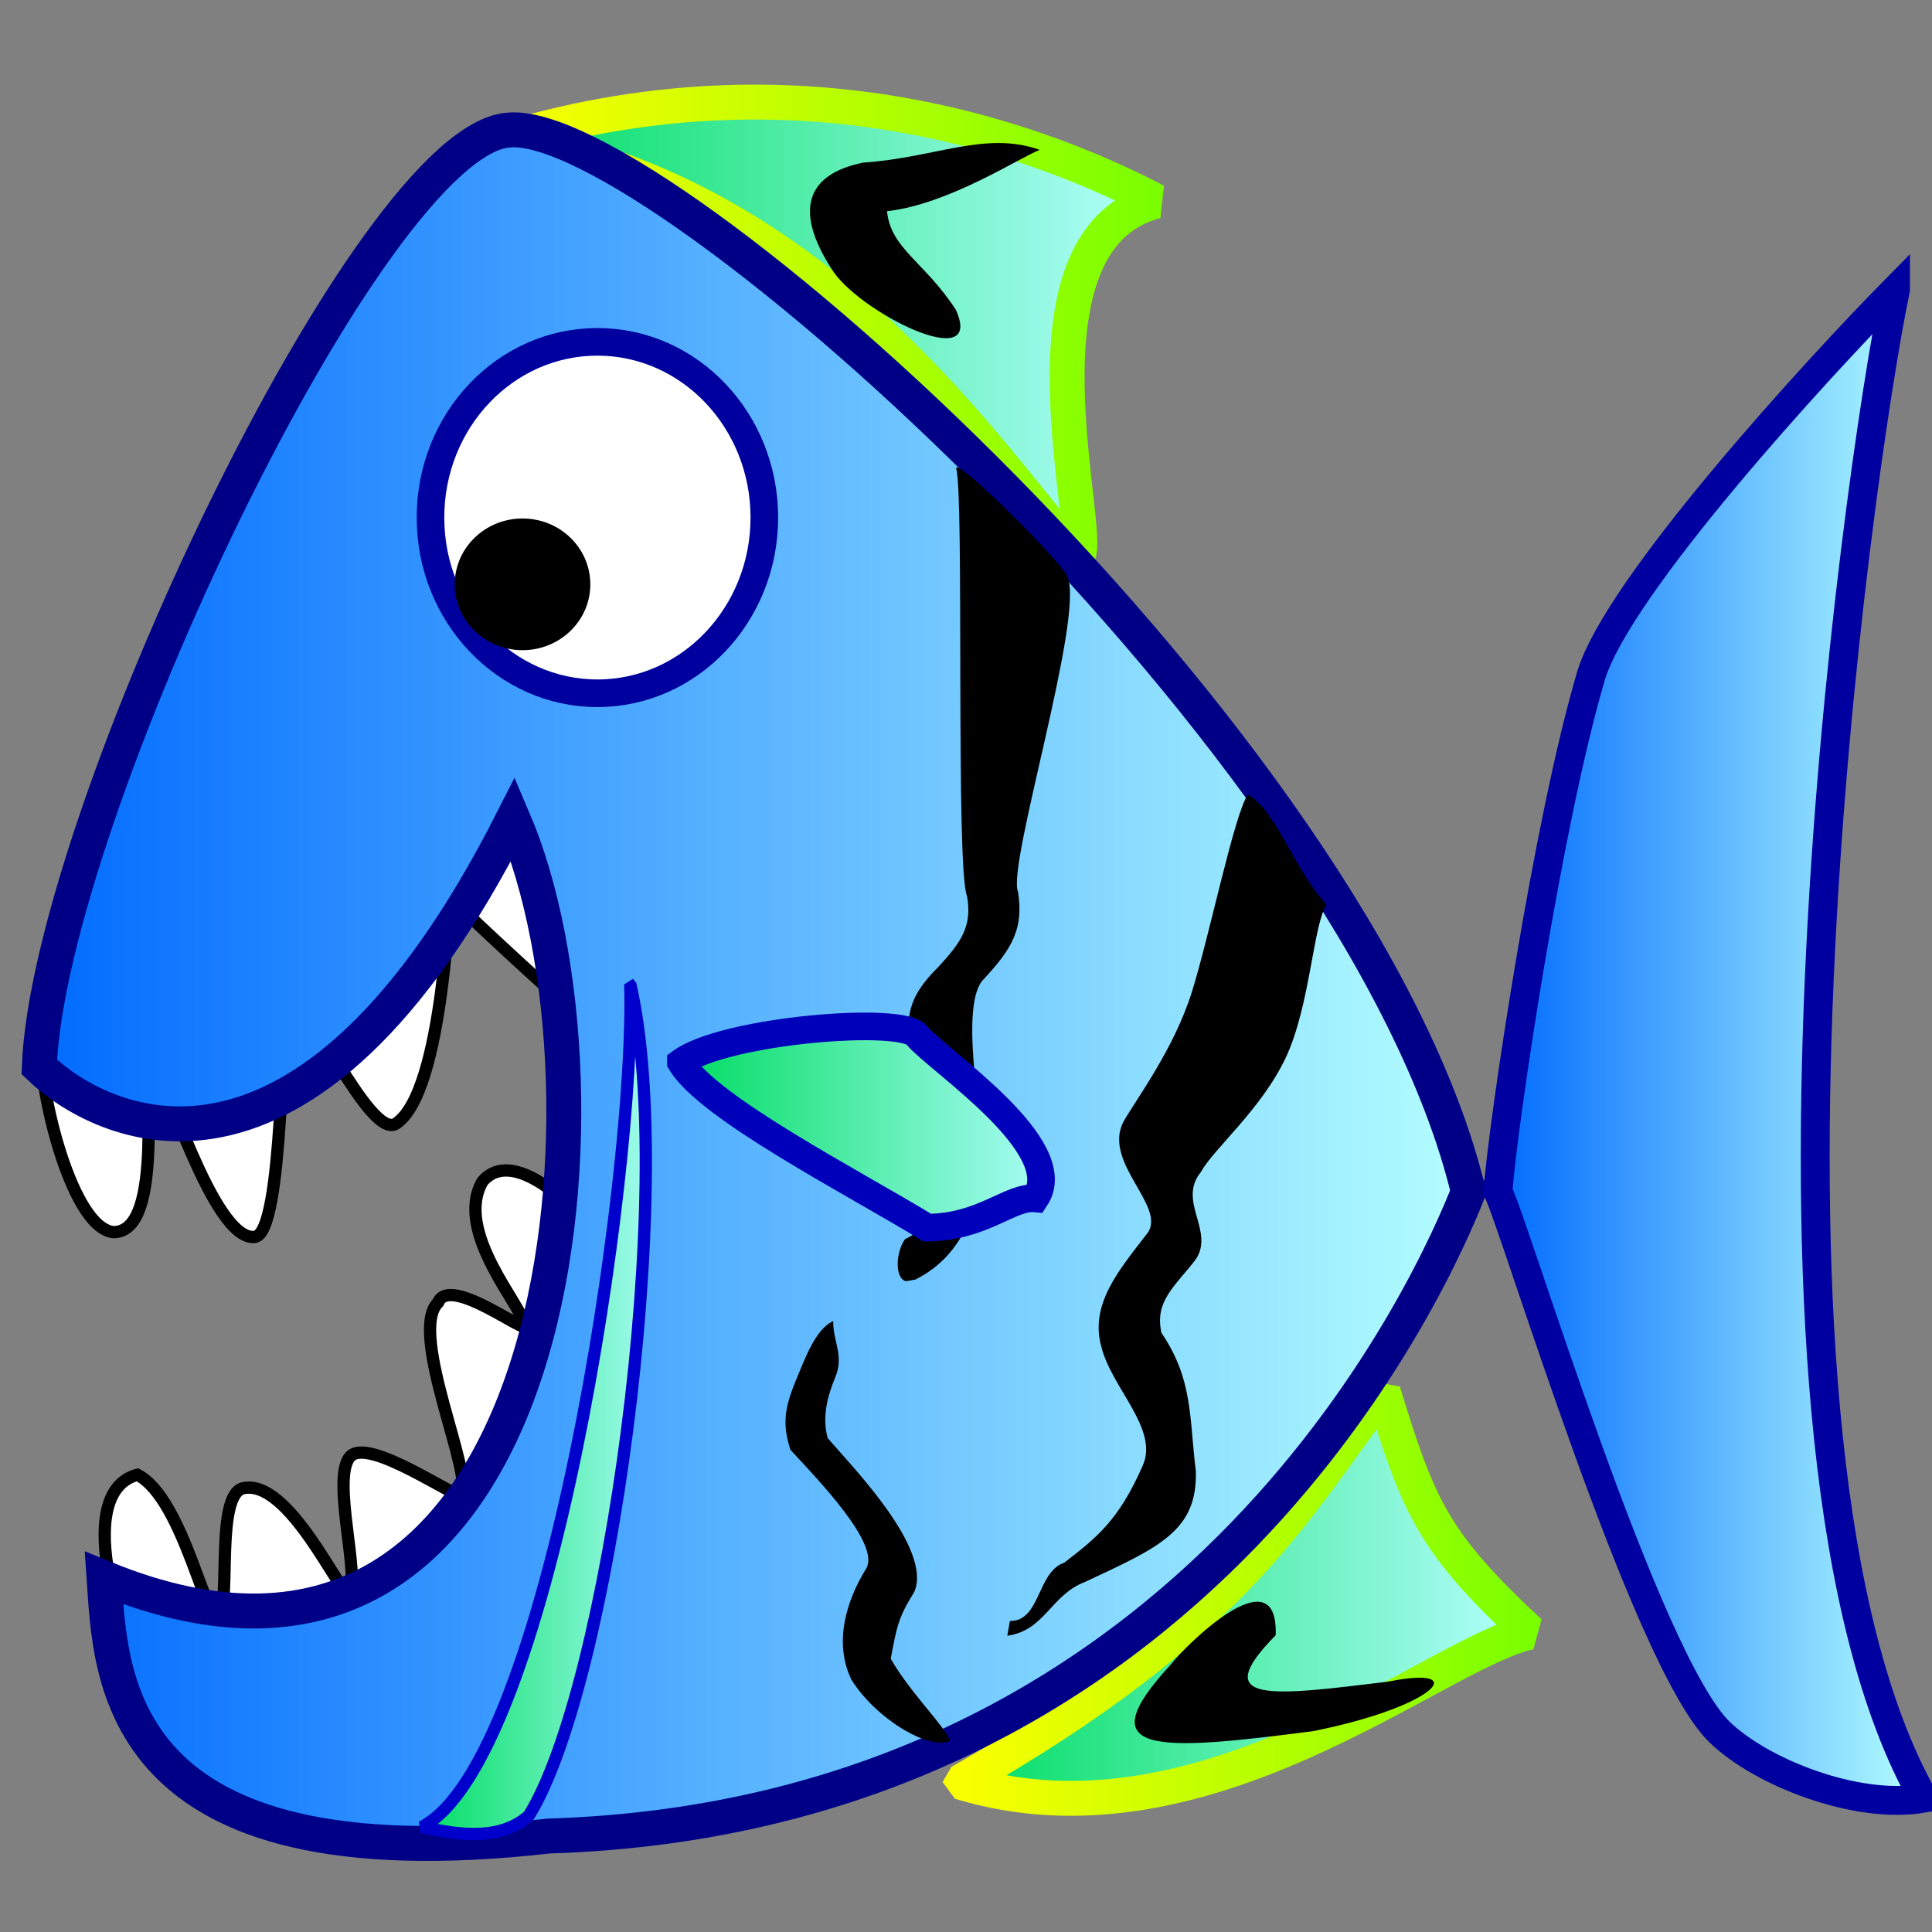 <?xml version="1.0" encoding="UTF-8"?>
<svg width="437.5" height="437.5" xmlns="http://www.w3.org/2000/svg" xmlns:svg="http://www.w3.org/2000/svg" xmlns:xlink="http://www.w3.org/1999/xlink">
 <rect width="100%" height="100%" fill="#808080" stroke="none"/>
 <defs>
  <linearGradient id="linearGradient590">
   <stop stop-color="#00dd62" offset="0" id="stop591"/>
   <stop stop-color="#b5ffff" offset="1" id="stop592"/>
  </linearGradient>
  <linearGradient id="linearGradient53">
   <stop stop-color="#faff00" offset="0" id="stop54"/>
   <stop stop-color="#7aff00" offset="1" id="stop55"/>
  </linearGradient>
  <linearGradient id="linearGradient48">
   <stop stop-color="#006aff" offset="0" id="stop49"/>
   <stop stop-color="#b5ffff" offset="1" id="stop50"/>
  </linearGradient>
  <linearGradient y2="0" y1="0" xlink:href="#linearGradient48" x2="1" x1="0" id="linearGradient51"/>
  <linearGradient y2="0" y1="0" xlink:href="#linearGradient590" x2="1" x1="0" id="linearGradient52"/>
  <linearGradient xlink:href="#linearGradient590" id="linearGradient32"/>
  <linearGradient y2="0" y1="0" xlink:href="#linearGradient48" x2="1" x1="0" id="linearGradient33"/>
  <linearGradient y2="0" y1="0" xlink:href="#linearGradient590" x2="1" x1="0" id="linearGradient586"/>
  <linearGradient y2="0" y1="0" xlink:href="#linearGradient590" x2="1" x1="0" id="linearGradient591"/>
  <linearGradient y2="0" y1="0" xlink:href="#linearGradient53" x2="1" x1="0" id="linearGradient597"/>
  <linearGradient y2="0" y1="0" xlink:href="#linearGradient53" x2="1" x1="0" id="linearGradient598"/>
 </defs>
 <g>
  <title>Layer 1</title>
  <path fill="url(#linearGradient591)" fill-rule="evenodd" stroke="url(#linearGradient597)" stroke-width="7.907" stroke-linejoin="bevel" id="path636" d="m217.401,403.547c55.091,16.81 107.295,-29.064 128.986,-33.95c-21.713,-20.206 -25.128,-28.127 -33.17,-54.467c-19.658,25.277 -31.73,52.048 -95.816,88.416z"/>
  <path fill="url(#linearGradient52)" fill-rule="evenodd" stroke="url(#linearGradient598)" stroke-width="7.907" stroke-linejoin="bevel" id="path634" d="m114.171,31.603c70.295,-21.186 125.77,2.589 147.591,13.958c-34.259,8.954 -13.332,77.778 -17.925,80.433c-19.064,-21.158 -57.531,-82.534 -129.665,-94.391z"/>
  <path fill="#ffffff" fill-rule="evenodd" stroke="#000000" stroke-width="2.777" id="path581" d="m9.65,236.096c-1.801,6.073 5.838,41.974 16.078,42.925c12.013,-0.101 5.931,-37.381 8.959,-36.776c2.366,-0.564 13.278,38.605 22.924,37.87c6.882,-0.516 5.773,-52.508 8.082,-53.357c4.072,-1.043 17.906,31.06 23.889,27.749c11.2,-7.131 11.991,-54.673 12.639,-51.046c2.217,2.461 23.273,21.943 26.404,24.356c1.617,0.074 5.933,-21.325 1.992,-33.014c-25.983,-25.299 -113.508,31.674 -120.966,41.293z"/>
  <path fill="#ffffff" fill-rule="evenodd" stroke="#000000" stroke-width="2.777" id="path582" d="m33.502,378.412c-4.762,-2.871 -18.034,-40.302 -2.388,-44.453c10.731,5.492 16.043,36.351 18.623,31.689c2.385,-3.573 -0.818,-26.87 5.219,-28.616c10.488,-2.516 22.244,24.728 24.047,23.769c2.652,-3.567 -3.893,-25.646 0.134,-30.774c3.889,-5.239 25.26,10.253 24.963,8.158c4.1,-2.115 -11.962,-36.396 -4.895,-43.227c2.636,-6.516 21.098,8.142 19.407,4.925c0.043,-3.732 -15.991,-20.903 -9.34,-32.359c8.002,-9.422 26.874,10.301 31.082,22.284c2.86,59.41 -99.098,85.563 -106.851,88.606z"/>
  <path fill="url(#linearGradient51)" fill-rule="evenodd" stroke="#000086" stroke-width="7.907" id="path580" d="m332.516,269.848c-24.409,-101.219 -183.854,-243.627 -217.363,-240.397c-31.344,2.351 -104.136,156.022 -106.257,212.157c13.286,12.851 59.717,37.798 107.31,-56.148c26.24,61.116 12.248,214.846 -92.638,171.885c1.524,22.304 2.034,69.589 100.678,58.423c148.721,-4.628 201.451,-128.599 208.271,-145.919z"/>
  <path fill="#ffffff" fill-rule="evenodd" stroke="#00009e" stroke-width="6.25" id="path593" d="m173.082,117.199c0,21.975 -16.923,39.789 -37.8,39.789c-20.876,0 -37.8,-17.814 -37.8,-39.789c0,-21.975 16.923,-39.789 37.8,-39.789c20.876,0 37.8,17.814 37.8,39.789z"/>
  <path fill-rule="evenodd" id="path587" d="m133.68,132.322c0,8.236 -6.874,14.912 -15.354,14.912c-8.48,0 -15.354,-6.676 -15.354,-14.912c0,-8.236 6.874,-14.912 15.354,-14.912c8.48,0 15.354,6.676 15.354,14.912z"/>
  <path fill="url(#linearGradient33)" fill-rule="evenodd" stroke="#0000a1" stroke-width="6.539" id="path633" d="m429.235,65.543c-8.675,41.534 -39.478,260.837 6.367,341.676c-15.247,2.635 -36.886,-5.907 -46.233,-15.02c-16.742,-16.324 -46.128,-114.23 -50.162,-122.413c1.113,-15.197 11.27,-83.667 21.086,-116.772c6.095,-20.296 51.243,-69.518 68.942,-87.471z"/>
  <path fill="url(#linearGradient586)" fill-rule="evenodd" stroke="#0000cd" stroke-width="2.777" stroke-linejoin="bevel" id="path583" d="m142.727,222.888c10.77,46.833 -5.001,159.478 -22.976,188.269c-7.186,6.396 -18.059,3.808 -24.252,2.579c28.819,-14.798 48.528,-147.725 47.227,-190.849z"/>
  <path id="path621" d="m205.202,290.131c-2.526,-0.461 -2.501,-6.37 -0.25,-9.533c8.98,-4.334 6.283,-9.823 7.887,-17.118c-0.979,-8.626 -3.631,-16.646 -6.813,-25.024c-0.917,-8.31 -0.453,-12.685 6.465,-19.493c5.299,-5.737 7.677,-9.309 6.494,-16.043c-2.627,-5.938 -0.596,-90.785 -2.463,-96.85c-0.183,-2.896 25.174,22.445 25.274,24.745c3.65,9.373 -13.831,65.317 -11.271,71.116c1.305,8.241 -1.226,12.796 -7.751,19.784c-5.572,5.469 -0.656,31.136 0.429,41.925c-1.907,9.265 -4.658,20.51 -15.92,26.113l-2.08,0.376z"/>
  <path id="path622" d="m228.687,367.073c6.985,0.062 6.085,-11.062 12.304,-13.202c7.259,-5.61 12.337,-9.505 17.823,-22.092c3.602,-8.259 -7.171,-17.537 -9.441,-26.904c-2.643,-9.618 4.156,-17.437 10.549,-25.737c4.136,-6.072 -10.264,-15.91 -5.528,-25.111c2.792,-4.973 11.489,-16.47 15.551,-29.551c4.062,-13.081 9.456,-39.682 12.601,-44.529c6.314,3.278 10.396,16.903 17.852,24.879c-3.049,4.686 -3.712,22.779 -9.161,34.517c-5.448,11.738 -16.677,21.098 -19.221,25.968c-5.57,6.664 3.169,13.407 -1.283,19.948c-4.736,6.117 -9.329,9.422 -7.718,16.576c7.204,10.632 6.268,19.18 7.78,31.294c0.398,13.576 -8.353,17.266 -25.093,25.104c-7.751,2.917 -9.065,11.005 -17.605,12.184l0.591,-3.345z"/>
  <path id="path615" d="m215.163,394.219c-4.775,2.22 -16.85,-5.015 -22.353,-13.846c-4.093,-8.451 -1.152,-17.932 3.373,-25.232c3.141,-5.633 -11.121,-20.22 -17.191,-26.832c-2.026,-6.222 -1.131,-9.92 1.321,-15.946c1.933,-4.529 4.306,-11.394 8.368,-13.198c-0.096,4.523 2.554,7.843 0.432,12.788c-1.821,4.462 -2.97,9.036 -1.679,13.712c5.412,6.324 23.837,25.07 19.596,34.842c-3.766,6.007 -3.979,8.157 -5.327,15.112c4.581,7.971 12.176,15.111 13.46,18.6z"/>
  <path id="path619" d="m297.439,392.003c-36.158,4.707 -51.289,5.382 -32.135,-15.258c2.272,-3.173 24.241,-25.435 23.572,-6.446c-15.528,15.748 -0.681,13.685 25.473,10.509c18.856,-3.839 11.267,5.526 -16.911,11.195z"/>
  <path id="path657" d="m235.45,33.936c-12.332,-4.367 -23.533,1.777 -40.007,2.891c-12.917,2.639 -15.605,10.866 -7.21,23.943c5.629,9.623 35.045,24.446 28.213,9.375c-7.012,-10.819 -14.769,-13.83 -15.581,-22.321c13.931,-1.524 30.237,-12.256 34.585,-13.888z"/>
  <path fill="url(#linearGradient32)" fill-rule="evenodd" stroke="#0000ba" stroke-width="6.25" id="path594" d="m154.183,240.544c5.968,10.246 39.111,27.259 55.817,37.458c12.709,-0.142 18.756,-7.16 24.456,-6.622c7.761,-11.62 -21.866,-31.088 -26.758,-36.805c-2.695,-4.654 -43.568,-1.326 -53.515,5.968z"/>
 </g>
</svg>